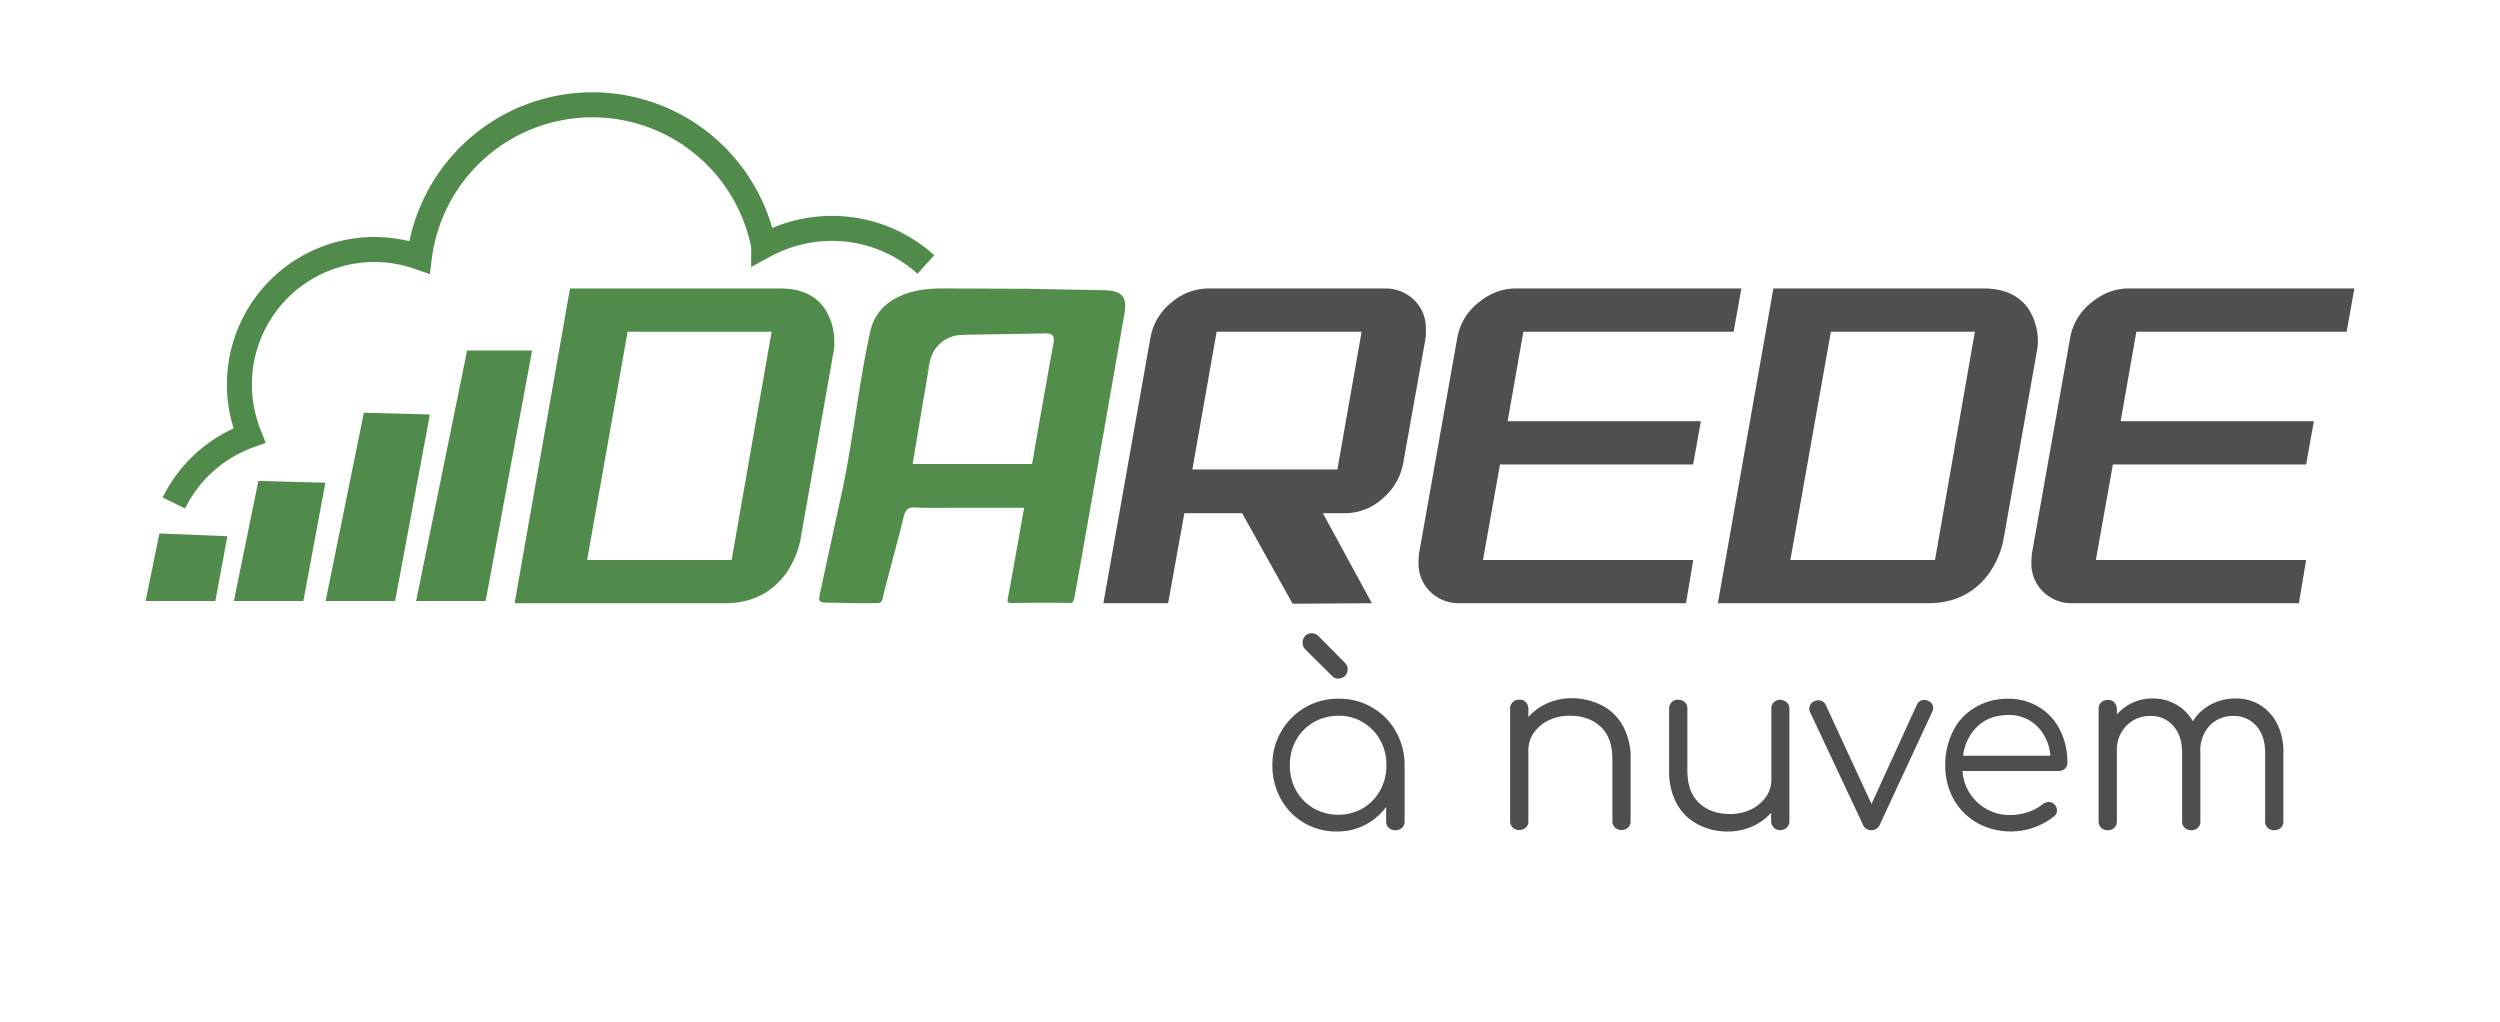 <svg id="Layer_1" data-name="Layer 1" xmlns="http://www.w3.org/2000/svg" viewBox="0 0 1000 408.6"><defs><style>.cls-1{fill:#4e4e4f;}.cls-2{fill:#538d4c;}.cls-3{fill:#508b4b;}.cls-4{fill:#4f4f4f;}.cls-5{fill:none;stroke:#518b4b;stroke-miterlimit:10;stroke-width:10px;}</style></defs><g id="Layer_1-2" data-name="Layer 1"><path class="cls-1" d="M548.85,283a25,25,0,0,1,9.5,9.6,27.16,27.16,0,0,1,3.5,13.5v22.4a3.54,3.54,0,0,1-1,2.6,4.15,4.15,0,0,1-5.4,0,3.39,3.39,0,0,1-1-2.6v-5.7a24.08,24.08,0,0,1-19.8,9.8,25.43,25.43,0,0,1-13.1-3.5,24.7,24.7,0,0,1-9.2-9.5,27.6,27.6,0,0,1-3.4-13.5A26.37,26.37,0,0,1,522,283a25.66,25.66,0,0,1,13.5-3.5A25.31,25.31,0,0,1,548.85,283Zm-3.7,40.3a18.83,18.83,0,0,0,6.9-7.1,20.18,20.18,0,0,0,2.5-10.1,19.92,19.92,0,0,0-2.5-10.1,18.83,18.83,0,0,0-6.9-7.1,18.21,18.21,0,0,0-9.8-2.6,19.77,19.77,0,0,0-9.9,2.6,19.07,19.07,0,0,0-7,7.1,20.18,20.18,0,0,0-2.5,10.1,19.92,19.92,0,0,0,2.5,10.1,18.37,18.37,0,0,0,7,7.1,19.5,19.5,0,0,0,9.9,2.6A19.14,19.14,0,0,0,545.15,323.29Zm-12.3-52.9-10.8-10.7a3.62,3.62,0,0,1-1-2.6,4.06,4.06,0,0,1,1-2.7,3.47,3.47,0,0,1,2.6-1.1,4,4,0,0,1,2.7,1.1l10.7,10.8a3.31,3.31,0,0,1,1,2.4,3.62,3.62,0,0,1-1,2.7,3.69,3.69,0,0,1-2.7,1.1A3,3,0,0,1,532.85,270.39Z"/><path class="cls-1" d="M640.85,282.19a20.35,20.35,0,0,1,8.4,8.3,27,27,0,0,1,3,13.1v24.8a3.43,3.43,0,0,1-3.6,3.6,3.62,3.62,0,0,1-2.7-1,3.54,3.54,0,0,1-1-2.6v-24.8c0-5.7-1.6-10-4.7-12.9s-7.2-4.4-12.3-4.4a19.16,19.16,0,0,0-8.4,1.8,15.51,15.51,0,0,0-6,5,12,12,0,0,0-2.2,7.1v28.2a3.25,3.25,0,0,1-1,2.6,3.8,3.8,0,0,1-2.6,1,3.62,3.62,0,0,1-2.7-1,3.39,3.39,0,0,1-1-2.6v-44.8a3.45,3.45,0,0,1,3.7-3.7,3.25,3.25,0,0,1,2.6,1,4.06,4.06,0,0,1,1,2.7v3.2a22.18,22.18,0,0,1,7.6-5.5,24,24,0,0,1,9.7-2A26.78,26.78,0,0,1,640.85,282.19Z"/><path class="cls-1" d="M714.75,281a3.39,3.39,0,0,1,1,2.6v44.7a3.45,3.45,0,0,1-3.7,3.7,3.25,3.25,0,0,1-2.6-1,4.06,4.06,0,0,1-1-2.7v-3.2a22.18,22.18,0,0,1-7.6,5.5,24,24,0,0,1-9.7,2,25.17,25.17,0,0,1-12.1-2.9,20.35,20.35,0,0,1-8.4-8.3,27,27,0,0,1-3-13.1v-24.8a3.54,3.54,0,0,1,1-2.6,3.39,3.39,0,0,1,2.6-1,3.62,3.62,0,0,1,2.7,1,3.54,3.54,0,0,1,1,2.6v24.8c0,5.7,1.6,10,4.7,12.9s7.2,4.4,12.3,4.4a19.16,19.16,0,0,0,8.4-1.8,15.51,15.51,0,0,0,6-5,12,12,0,0,0,2.2-7.1v-28.2a3.25,3.25,0,0,1,1-2.6,3.8,3.8,0,0,1,2.6-1A4.09,4.09,0,0,1,714.75,281Z"/><path class="cls-1" d="M773.25,283.29a3.45,3.45,0,0,1-.3,1.3l-20.9,45a3.8,3.8,0,0,1-3.6,2.5,3.56,3.56,0,0,1-3.4-2.5L724,284.79a2.77,2.77,0,0,1-.3-1.3,3.27,3.27,0,0,1,2.1-3,3.71,3.71,0,0,1,1.5-.4,4.07,4.07,0,0,1,1.8.5,3.33,3.33,0,0,1,1.2,1.4l18.3,39.6,18.1-39.6a3.49,3.49,0,0,1,1.2-1.5,3,3,0,0,1,1.9-.5,2.41,2.41,0,0,1,1.5.4A2.8,2.8,0,0,1,773.25,283.29Z"/><path class="cls-1" d="M815.55,282.79a22.39,22.39,0,0,1,8.4,9.1,28.51,28.51,0,0,1,3,13.2,3,3,0,0,1-1,2.4,3.66,3.66,0,0,1-2.5.9H785a18.81,18.81,0,0,0,19.4,17.6,20.89,20.89,0,0,0,6.9-1.2,17.36,17.36,0,0,0,5.6-3,4.45,4.45,0,0,1,2.6-1,3.09,3.09,0,0,1,2.1.8,3.52,3.52,0,0,1,1.2,2.6,2.84,2.84,0,0,1-1,2.2,27.92,27.92,0,0,1-30.9,2.8,25,25,0,0,1-9.4-9.4,28.1,28.1,0,0,1-3.4-13.7,29.85,29.85,0,0,1,3.2-13.8,22.46,22.46,0,0,1,8.9-9.4,25.34,25.34,0,0,1,12.9-3.4A23.57,23.57,0,0,1,815.55,282.79Zm-24.5,7.7a19.26,19.26,0,0,0-5.8,11.8h34.9a18.78,18.78,0,0,0-5.3-11.8,16,16,0,0,0-11.7-4.5C798.25,286.09,794.25,287.49,791.05,290.49Z"/><path class="cls-1" d="M904.15,282.09a18.64,18.64,0,0,1,6.8,7.6,24.51,24.51,0,0,1,2.4,11.4v27.4a3.25,3.25,0,0,1-1,2.6,3.8,3.8,0,0,1-2.6,1,3.62,3.62,0,0,1-2.7-1,3.39,3.39,0,0,1-1-2.6v-27.4c0-4.5-1.2-8.1-3.5-10.7a11.59,11.59,0,0,0-9.1-4,12.53,12.53,0,0,0-9.7,4,14.32,14.32,0,0,0-3.6,10.5v27.6a3.25,3.25,0,0,1-1,2.6,3.8,3.8,0,0,1-2.6,1,3.62,3.62,0,0,1-2.7-1,3.39,3.39,0,0,1-1-2.6v-27.4c0-4.5-1.2-8.1-3.5-10.7a11.59,11.59,0,0,0-9.1-4,13,13,0,0,0-9.7,3.9,13.81,13.81,0,0,0-3.8,10v28.2a3.25,3.25,0,0,1-1,2.6,3.8,3.8,0,0,1-2.6,1,3.62,3.62,0,0,1-2.7-1,3.39,3.39,0,0,1-1-2.6v-44.8a3.45,3.45,0,0,1,3.7-3.7,3.25,3.25,0,0,1,2.6,1,4.06,4.06,0,0,1,1,2.7v2.1a18.73,18.73,0,0,1,14.3-6.4,18.52,18.52,0,0,1,9.4,2.4,18,18,0,0,1,6.7,6.7,18.56,18.56,0,0,1,7.2-6.7,20.82,20.82,0,0,1,10-2.4A18.28,18.28,0,0,1,904.15,282.09Z"/><path class="cls-2" d="M441.75,116.09l-32-.6c-11.2,0-22.4-.1-33.6-.1-12.9,0-25.2,4.6-28,17-4.6,20.5-7,44.4-11.5,65-2.8,12.7-5.5,25.5-8.3,38.2-1.2,5.7-1.3,5.4,4.6,5.5,5.6.1,12.2.3,18.2.1,2,0,1.9-2,2.3-3.6,2.6-10.3,5.5-20.5,8-30.8.7-2.9,1.7-4,4.8-3.8,5.8.3,11.7.1,17.5.1h25.9c-2.2,12.2-4.2,24-6.4,35.6-.5,2.6-.3,2.5,2.4,2.5,7.5-.1,15.4-.1,22.9,0,1.1-.4,1.3-2.5,1.6-4.2q9.9-55.65,19.6-111.4C451,118.69,448.85,116.29,441.75,116.09Zm-41.4,69.5h-35.3c2.3-13.7,4.5-27,6.8-40.3,0,0-2.8,9.5.2-1h0a13.13,13.13,0,0,1,12.5-10.3c.5,0,2.1-.1,2.1-.1l30.8-.5c3.3-.2,4.1.8,4.1,2.7a2.77,2.77,0,0,1-.1.8,5,5,0,0,1-.2,1.2c-2.1,11.4-4.1,22.8-6.1,34.1,0,.2-.1.5-.1.7l-1.4,8a8.58,8.58,0,0,1-.3,1.7l-.5,3"/><path class="cls-3" d="M333.35,141.09l-13.1,74.4a35,35,0,0,1-6.7,15c-5.8,7.2-13.6,10.8-23.6,10.8h-84.1L228,115.39h84.1c8,0,13.9,2.6,17.6,7.8a23.77,23.77,0,0,1,4,13.9A13,13,0,0,1,333.35,141.09Zm-24.7-8.4h-57.6L234.85,224h57.8Z"/><path class="cls-4" d="M570.25,135.19l-9,50.2a23.92,23.92,0,0,1-8.2,14,22.41,22.41,0,0,1-15,5.9h-8.9l19.6,36-31.7.2-20.2-36.2h-23.1l-6.5,36h-25.9l18.8-106.1a23.34,23.34,0,0,1,8.2-14,22.8,22.8,0,0,1,15-5.8h70.4a16.28,16.28,0,0,1,12,4.7,15.68,15.68,0,0,1,4.6,11.5A21.66,21.66,0,0,1,570.25,135.19Zm-25.6-2.5h-58l-9.7,55.1h58Z"/><path class="cls-4" d="M696.55,115.39l-3.1,17.3h-84.1l-6.3,35.8h77.3l-3.1,17.3H600l-6.8,38.2h84.1l-2.9,17.3H584a16.28,16.28,0,0,1-12-4.7,15.68,15.68,0,0,1-4.6-11.5c0-1.2.1-2.4.2-3.6l15.3-86.3a23,23,0,0,1,8.3-14c4.6-3.8,9.5-5.8,15-5.8Z"/><path class="cls-4" d="M814.65,141.09l-13.2,74.4a35,35,0,0,1-6.7,15c-5.8,7.2-13.6,10.8-23.6,10.8h-84l22.2-125.9h84.1q12,0,17.7,7.8a23.77,23.77,0,0,1,4,13.9A24.28,24.28,0,0,1,814.65,141.09Zm-24.7-8.4h-57.6L716.15,224H774Z"/><path class="cls-4" d="M941.75,115.39l-3.1,17.3h-84.1l-6.3,35.8h77.3l-3.1,17.3h-77.3l-6.8,38.2h84.1l-2.9,17.3h-90.4a16.28,16.28,0,0,1-12-4.7,15.68,15.68,0,0,1-4.6-11.5c0-1.2.1-2.4.2-3.6l15.3-86.3a23,23,0,0,1,8.3-14c4.6-3.8,9.5-5.8,15-5.8Z"/><polygon class="cls-3" points="186.85 140.19 166.45 240.39 194.25 240.39 212.85 140.19 186.85 140.19"/><polygon class="cls-3" points="145.55 165.09 130.25 240.39 158.05 240.39 171.95 165.79 145.55 165.09"/><polygon class="cls-3" points="103.35 192.39 93.55 240.39 121.35 240.39 130.15 193.09 103.35 192.39"/><polygon class="cls-3" points="63.75 213.39 58.25 240.39 86.15 240.39 90.95 214.49 63.75 213.39"/><path class="cls-5" d="M69.55,201.19a54,54,0,0,1,30.2-27,59.39,59.39,0,0,1-2.9-9.6,54,54,0,0,1,70.9-61.7,69.78,69.78,0,0,1,137.6-5.1c0,.2.1.4.1.6a57.35,57.35,0,0,1,16.1-5.9,56.1,56.1,0,0,1,48.8,13.3"/></g></svg>